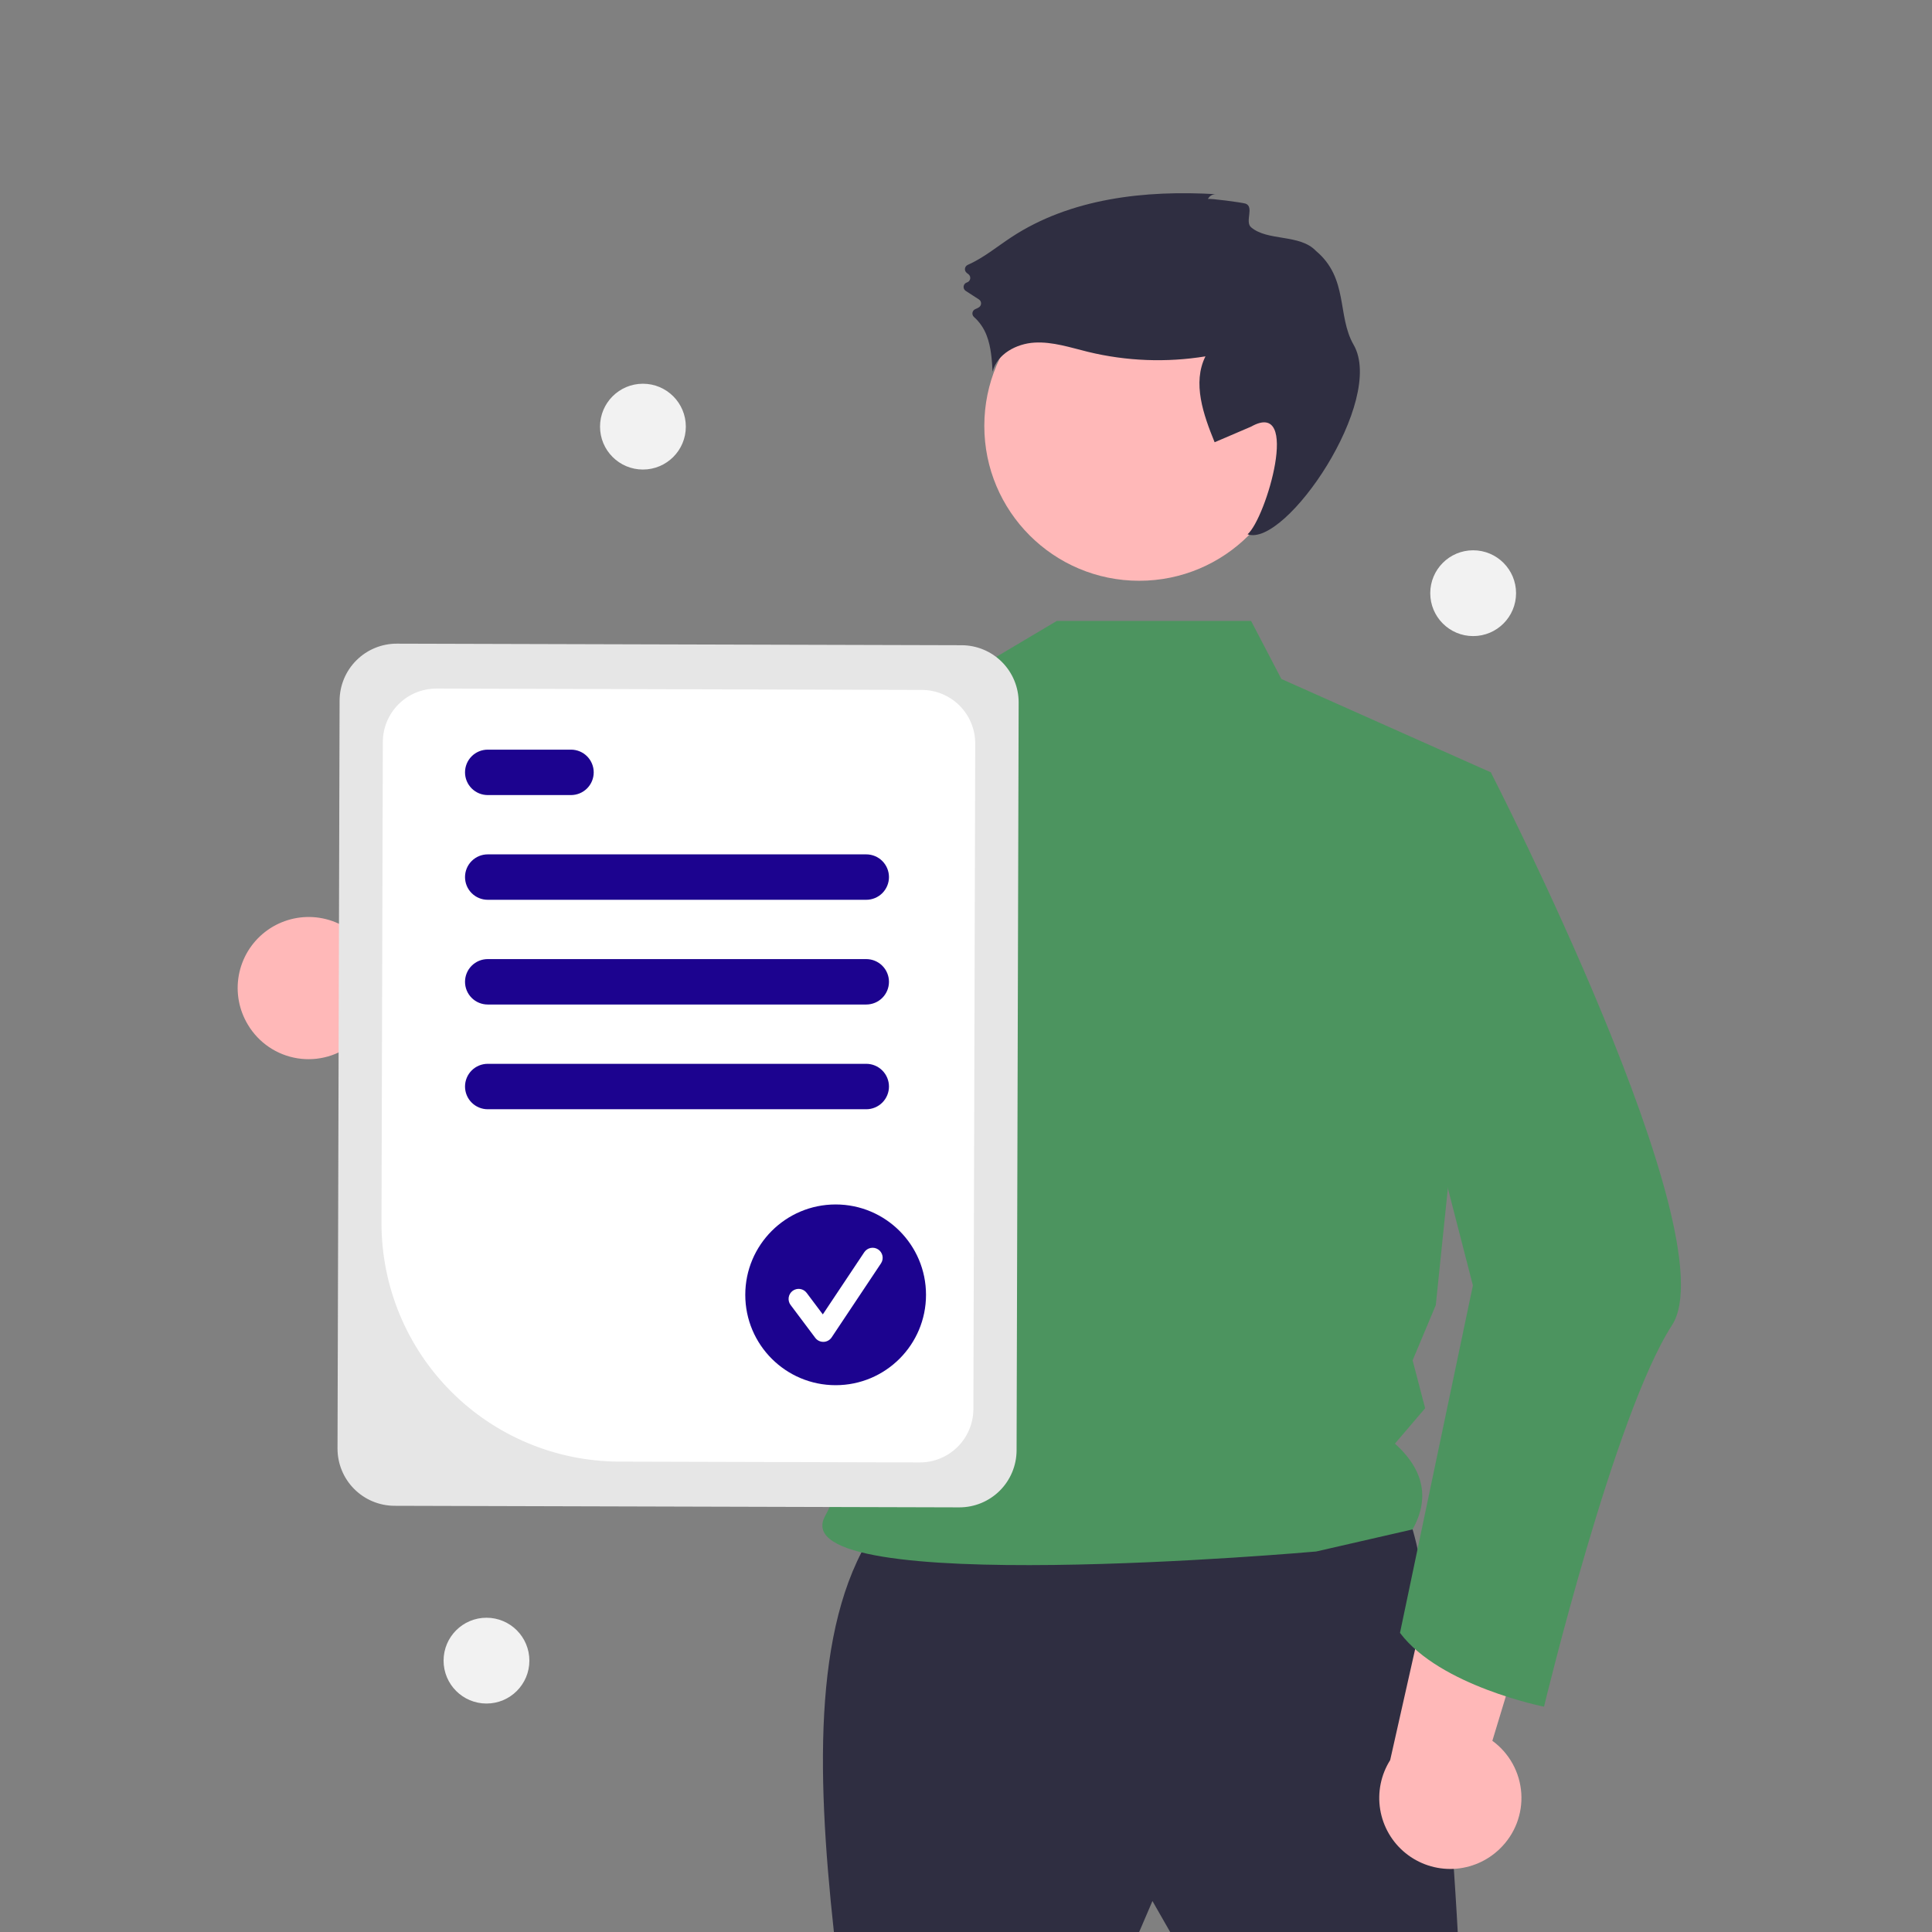<svg width="186" height="186" viewBox="0 0 186 186" fill="none" xmlns="http://www.w3.org/2000/svg">
<rect x="0" y="0" width="186" height="186" fill="#808080" stroke="none"/>
<g clip-path="url(#clip0_4181_25459)">
<path d="M23.874 98.665C24.384 99.518 25.076 100.248 25.899 100.805C26.722 101.361 27.657 101.731 28.639 101.887C29.621 102.043 30.624 101.982 31.58 101.708C32.535 101.434 33.419 100.954 34.168 100.301L55.124 112.32L54.343 99.791L34.563 90.298C33.383 89.112 31.81 88.398 30.14 88.294C28.47 88.191 26.82 88.703 25.502 89.734C24.184 90.765 23.291 92.244 22.991 93.89C22.691 95.536 23.005 97.235 23.874 98.665Z" fill="#FFB8B8"/>
<path d="M84.541 146.813C78.325 155.513 78.548 170.069 80.282 186H109.672L110.95 183.018L112.654 186H140.341C140.341 186 138.211 145.535 134.377 144.257C130.544 142.979 84.541 146.813 84.541 146.813Z" fill="#2F2E41"/>
<path d="M109.671 55.913C117.904 55.913 124.579 49.238 124.579 41.004C124.579 32.771 117.904 26.096 109.671 26.096C101.437 26.096 94.763 32.771 94.763 41.004C94.763 49.238 101.437 55.913 109.671 55.913Z" fill="#FFB8B8"/>
<path d="M120.448 59.78L123.363 65.368L143.528 74.357L138.227 125.652L135.997 130.964L137.202 135.577L134.296 138.981C137.213 141.62 137.583 144.383 135.997 147.241L126.711 149.368C126.711 149.368 75.079 153.96 79.431 145.961C84.185 137.221 85.396 111.41 74.9 97.617C65.989 85.907 72.83 70.713 72.83 70.713L93.967 64.396L101.741 59.78L120.448 59.78Z" fill="#4C945F"/>
<path d="M116.289 19.166C116.359 19.018 116.472 18.894 116.613 18.81C116.754 18.727 116.917 18.687 117.08 18.697C110.255 18.288 103.066 19.084 97.356 22.845C95.973 23.756 94.668 24.843 93.163 25.504C93.092 25.536 93.031 25.586 92.984 25.649C92.938 25.711 92.909 25.785 92.9 25.862C92.891 25.94 92.901 26.018 92.931 26.09C92.962 26.162 93.01 26.225 93.071 26.273L93.236 26.402C93.302 26.453 93.352 26.521 93.381 26.599C93.41 26.677 93.417 26.761 93.402 26.842C93.387 26.924 93.35 26.999 93.294 27.061C93.239 27.123 93.168 27.168 93.089 27.193C93.006 27.218 92.932 27.266 92.876 27.332C92.82 27.398 92.784 27.478 92.772 27.564C92.76 27.649 92.773 27.736 92.809 27.815C92.845 27.893 92.902 27.96 92.975 28.007L94.242 28.826C94.306 28.866 94.358 28.922 94.395 28.988C94.431 29.055 94.451 29.129 94.451 29.204C94.452 29.28 94.433 29.355 94.397 29.421C94.361 29.488 94.309 29.544 94.246 29.585C94.139 29.652 94.026 29.709 93.909 29.756C93.836 29.784 93.772 29.829 93.722 29.889C93.672 29.948 93.638 30.019 93.624 30.096C93.609 30.172 93.615 30.251 93.64 30.325C93.665 30.398 93.708 30.464 93.766 30.516C94.314 31.004 94.735 31.62 94.992 32.308C95.414 33.406 95.49 34.602 95.561 35.776C95.998 34.082 97.847 33.085 99.594 32.983C101.34 32.882 103.044 33.458 104.744 33.873C108.446 34.772 112.292 34.92 116.053 34.308C114.776 36.87 115.853 39.927 116.937 42.577L120.446 41.074C125.265 38.353 121.908 49.86 120.106 51.44C123.785 52.715 133.413 38.56 130.316 33.191C128.705 30.398 129.848 26.796 126.681 24.147C125.128 22.512 122.028 23.239 120.446 21.881C119.823 21.346 120.772 19.916 119.916 19.604C119.632 19.5 116.336 19.062 116.289 19.166Z" fill="#2F2E41"/>
<path d="M91.04 65.839C88.304 77.984 81.288 106.341 74.169 112.271C73.718 112.698 73.177 113.017 72.585 113.207C47.564 119.302 39.547 103.754 39.547 103.754C39.547 103.754 46.252 100.486 46.422 94.099L59.945 98.295L71.733 71.767L73.467 70.149L73.477 70.139L91.04 65.839Z" fill="#3F3D56"/>
<path d="M144.388 177.992C145.104 177.303 145.661 176.466 146.019 175.539C146.376 174.611 146.527 173.617 146.458 172.626C146.39 171.634 146.106 170.67 145.625 169.8C145.143 168.93 144.478 168.177 143.674 167.592L150.688 144.475L138.653 148.046L133.837 169.451C132.945 170.866 132.603 172.56 132.876 174.211C133.149 175.862 134.018 177.355 135.319 178.408C136.619 179.46 138.261 180 139.932 179.923C141.603 179.846 143.189 179.159 144.388 177.992Z" fill="#FFB8B8"/>
<path d="M137.967 73.064L143.527 74.357C143.527 74.357 166.506 119.066 160.968 127.585C155.431 136.104 148.647 164.308 148.647 164.308C148.647 164.308 138.614 162.314 134.781 157.202L141.801 123.752L134.56 95.639L137.967 73.064Z" fill="#4C945F"/>
<path d="M32.494 139.456L32.694 67.449C32.7 65.991 33.283 64.596 34.316 63.568C35.35 62.54 36.749 61.964 38.206 61.967L92.587 62.118C94.045 62.123 95.44 62.707 96.468 63.74C97.496 64.774 98.072 66.172 98.069 67.63L97.87 139.637C97.864 141.094 97.28 142.49 96.247 143.518C95.213 144.545 93.815 145.121 92.357 145.119L37.976 144.968C36.519 144.962 35.123 144.379 34.095 143.345C33.068 142.312 32.492 140.913 32.494 139.456Z" fill="#E6E6E6"/>
<path d="M36.728 117.718L36.856 71.425C36.861 70.061 37.408 68.753 38.376 67.791C39.343 66.829 40.654 66.289 42.018 66.291L88.754 66.421C90.119 66.426 91.427 66.973 92.389 67.941C93.352 68.909 93.891 70.219 93.889 71.584L93.711 135.66C93.706 137.025 93.159 138.332 92.191 139.294C91.223 140.257 89.913 140.796 88.548 140.794L59.596 140.714C53.516 140.69 47.694 138.255 43.407 133.944C39.12 129.633 36.718 123.798 36.728 117.718Z" fill="white"/>
<path d="M83.397 86.626H46.955C46.375 86.626 45.819 86.396 45.409 85.986C44.999 85.576 44.769 85.019 44.769 84.439C44.769 83.86 44.999 83.303 45.409 82.893C45.819 82.483 46.375 82.253 46.955 82.253H83.397C83.977 82.253 84.533 82.483 84.943 82.893C85.353 83.303 85.584 83.86 85.584 84.439C85.584 85.019 85.353 85.576 84.943 85.986C84.533 86.396 83.977 86.626 83.397 86.626Z" fill="#1C038F"/>
<path d="M54.972 76.544H46.955C46.375 76.544 45.819 76.313 45.409 75.903C44.999 75.493 44.769 74.937 44.769 74.357C44.769 73.777 44.999 73.221 45.409 72.811C45.819 72.401 46.375 72.171 46.955 72.171H54.972C55.552 72.171 56.108 72.401 56.518 72.811C56.928 73.221 57.159 73.777 57.159 74.357C57.159 74.937 56.928 75.493 56.518 75.903C56.108 76.313 55.552 76.544 54.972 76.544Z" fill="#1C038F"/>
<path d="M83.397 96.708H46.955C46.375 96.708 45.819 96.478 45.409 96.068C44.999 95.658 44.769 95.102 44.769 94.522C44.769 93.942 44.999 93.386 45.409 92.976C45.819 92.566 46.375 92.335 46.955 92.335H83.397C83.977 92.335 84.533 92.566 84.943 92.976C85.353 93.386 85.584 93.942 85.584 94.522C85.584 95.102 85.353 95.658 84.943 96.068C84.533 96.478 83.977 96.708 83.397 96.708Z" fill="#1C038F"/>
<path d="M83.397 106.791H46.955C46.375 106.791 45.819 106.56 45.409 106.15C44.999 105.74 44.769 105.184 44.769 104.604C44.769 104.024 44.999 103.468 45.409 103.058C45.819 102.648 46.375 102.417 46.955 102.417H83.397C83.977 102.417 84.533 102.648 84.943 103.058C85.353 103.468 85.584 104.024 85.584 104.604C85.584 105.184 85.353 105.74 84.943 106.15C84.533 106.56 83.977 106.791 83.397 106.791Z" fill="#1C038F"/>
<path d="M80.45 133.357C85.255 133.357 89.15 129.462 89.15 124.657C89.15 119.852 85.255 115.957 80.45 115.957C75.645 115.957 71.75 119.852 71.75 124.657C71.75 129.462 75.645 133.357 80.45 133.357Z" fill="#1C038F"/>
<path d="M79.261 129.185C79.111 129.185 78.963 129.15 78.828 129.083C78.694 129.016 78.577 128.918 78.487 128.798L76.113 125.633C76.037 125.531 75.981 125.416 75.949 125.292C75.918 125.169 75.911 125.041 75.929 124.915C75.947 124.789 75.989 124.668 76.054 124.559C76.119 124.449 76.204 124.354 76.306 124.277C76.408 124.201 76.524 124.145 76.647 124.114C76.77 124.082 76.898 124.075 77.024 124.093C77.15 124.112 77.271 124.154 77.381 124.219C77.49 124.284 77.585 124.37 77.662 124.472L79.215 126.542L83.203 120.56C83.273 120.454 83.364 120.362 83.469 120.291C83.575 120.22 83.694 120.17 83.818 120.145C83.943 120.12 84.072 120.12 84.197 120.144C84.322 120.169 84.441 120.218 84.547 120.289C84.653 120.359 84.743 120.45 84.814 120.556C84.885 120.662 84.934 120.781 84.959 120.906C84.984 121.031 84.984 121.159 84.959 121.284C84.934 121.409 84.884 121.528 84.813 121.633L80.066 128.754C79.98 128.883 79.865 128.989 79.729 129.064C79.594 129.139 79.442 129.18 79.288 129.185C79.279 129.185 79.27 129.185 79.261 129.185Z" fill="white"/>
<path d="M61.897 45.204C64.178 45.204 66.027 43.355 66.027 41.074C66.027 38.792 64.178 36.943 61.897 36.943C59.616 36.943 57.767 38.792 57.767 41.074C57.767 43.355 59.616 45.204 61.897 45.204Z" fill="#F2F2F2"/>
<path d="M46.835 164.005C49.116 164.005 50.965 162.156 50.965 159.875C50.965 157.594 49.116 155.745 46.835 155.745C44.554 155.745 42.705 157.594 42.705 159.875C42.705 162.156 44.554 164.005 46.835 164.005Z" fill="#F2F2F2"/>
<path d="M141.825 61.238C144.106 61.238 145.956 59.389 145.956 57.108C145.956 54.827 144.106 52.978 141.825 52.978C139.544 52.978 137.695 54.827 137.695 57.108C137.695 59.389 139.544 61.238 141.825 61.238Z" fill="#F2F2F2"/>
</g>
<defs>
<clipPath id="clip0_4181_25459">
<rect width="186" height="186" fill="white"/>
</clipPath>
</defs>
</svg>
